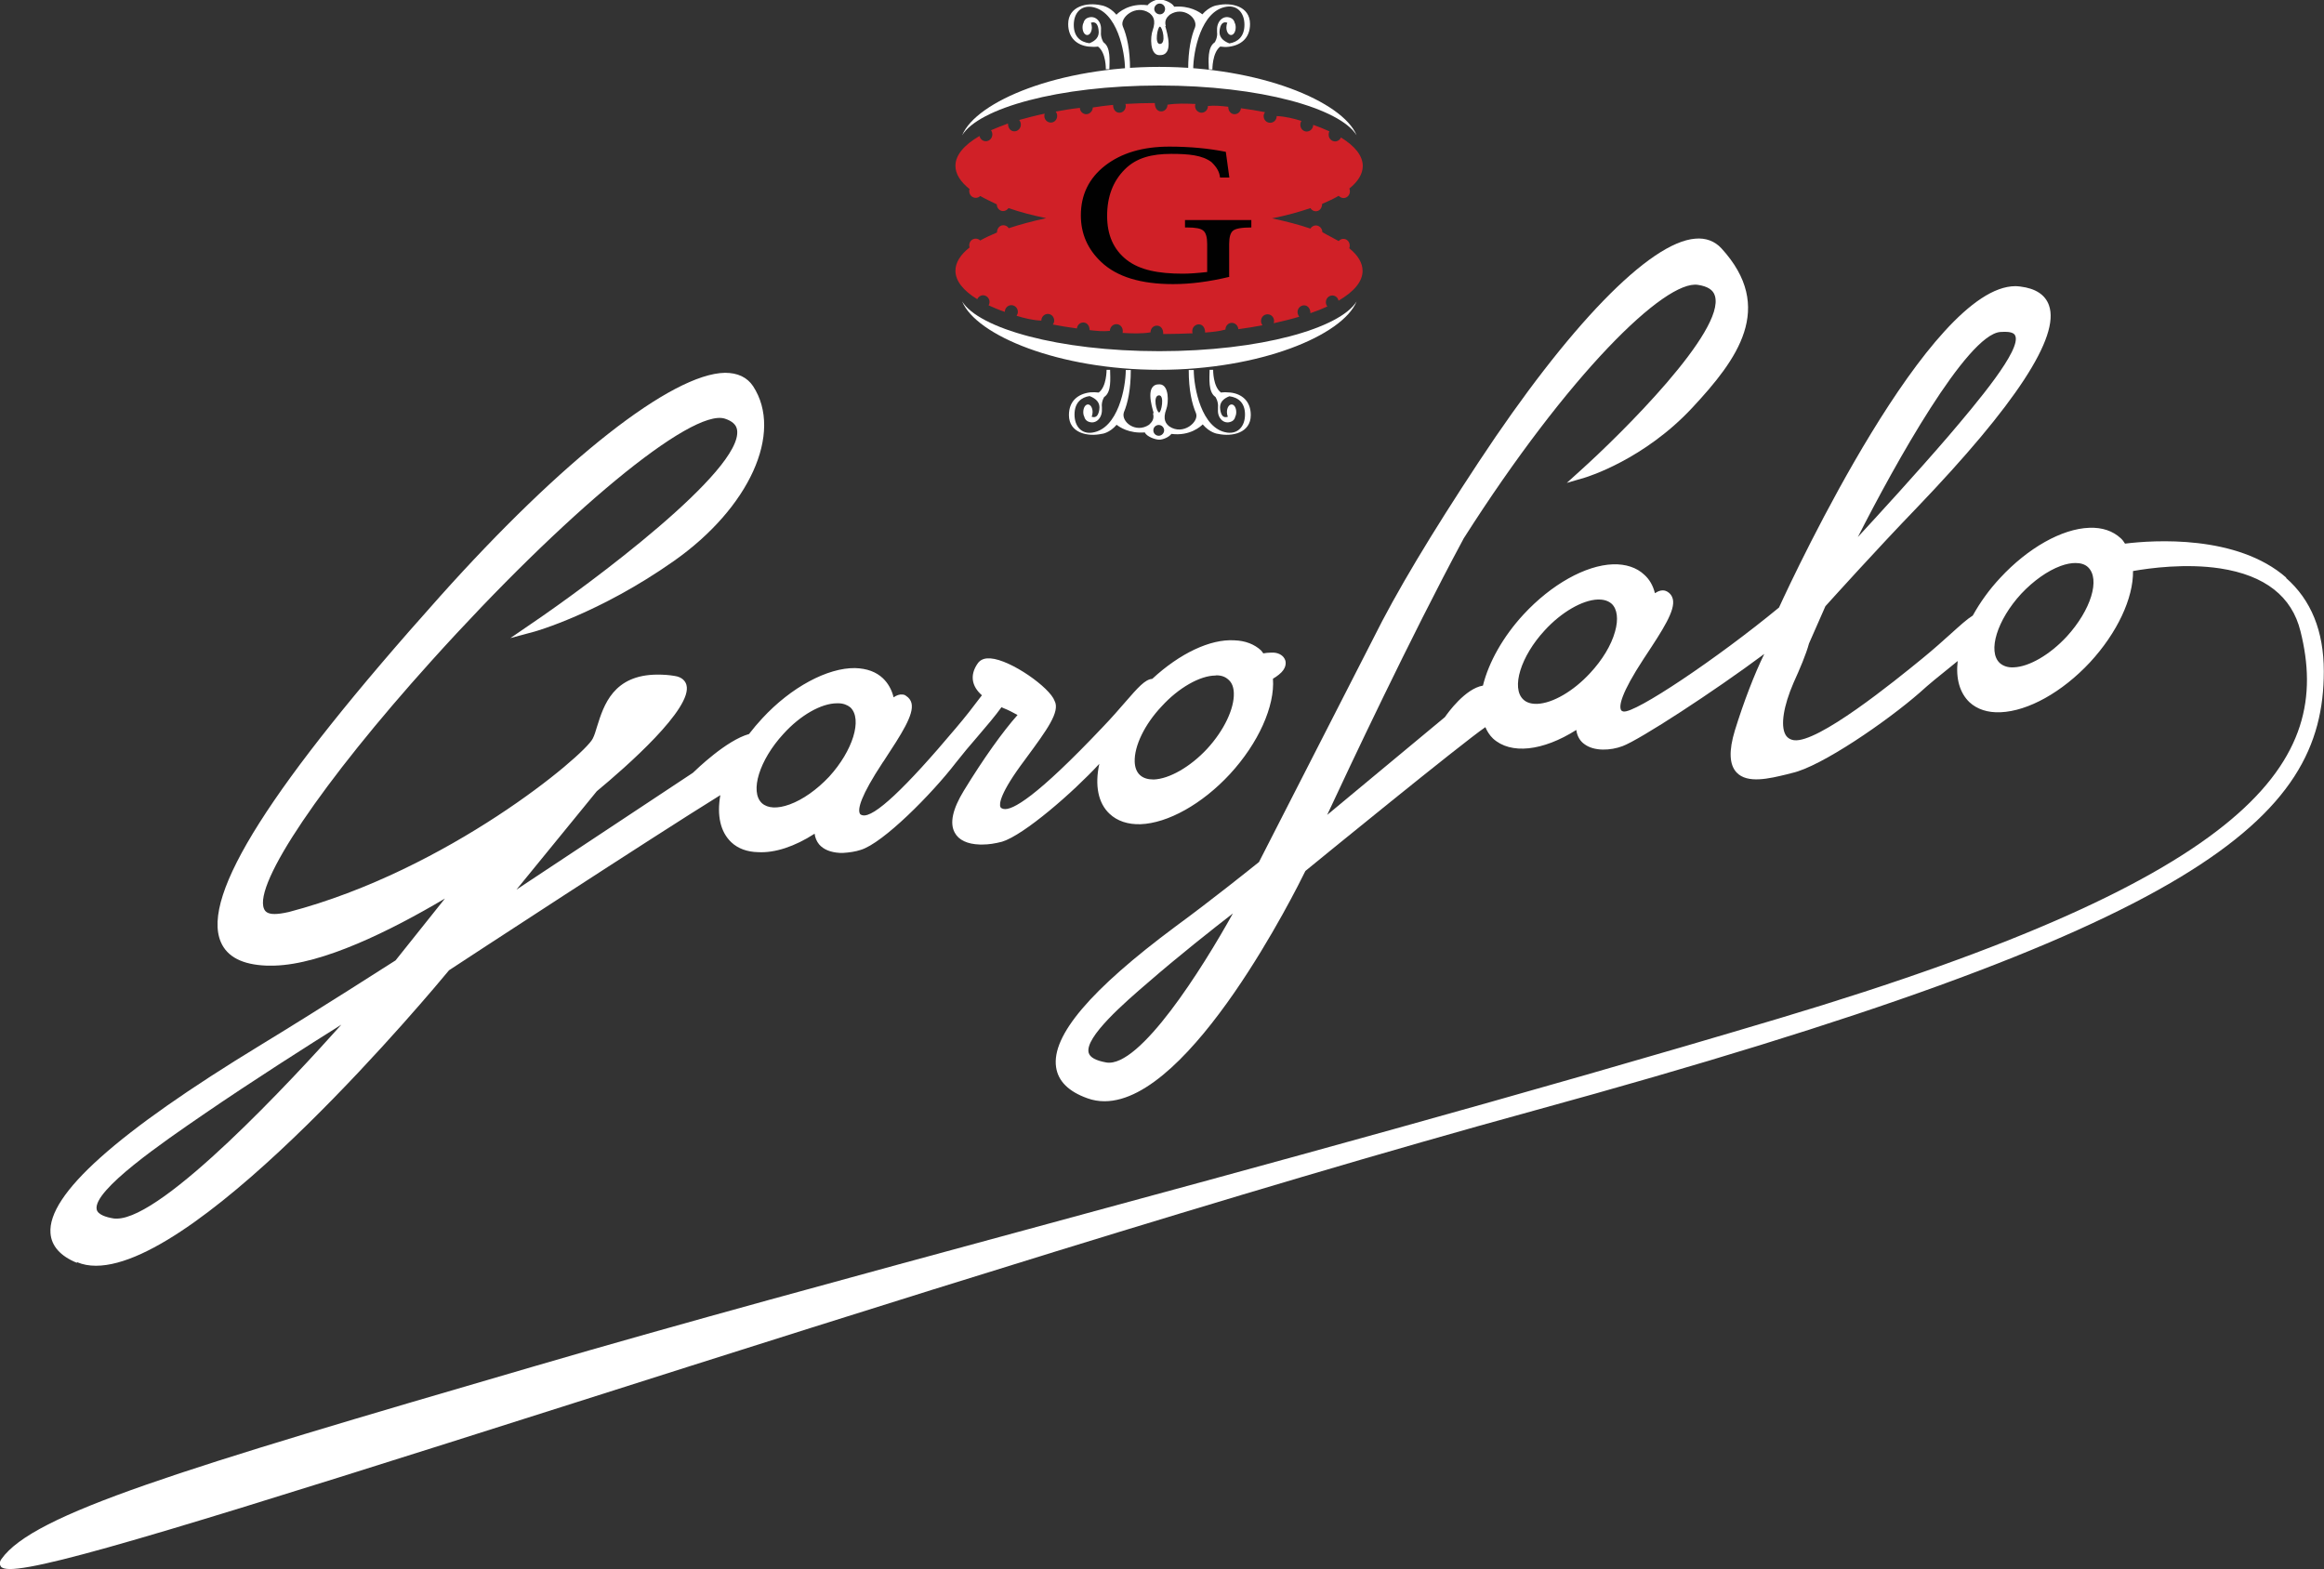 <?xml version="1.0" encoding="UTF-8"?>
<svg id="Layer_2" xmlns="http://www.w3.org/2000/svg" viewBox="0 0 124.73 84.22">
  <rect x="0" y="0" width="124.73" height="84.22" fill="#333333" stroke="none"/>
  <defs>
    <style>
      .cls-1, .cls-2, .cls-3 {
        fill-rule: evenodd;
      }

      .cls-1, .cls-4 {
        fill: #fff;
      }

      .cls-2 {
        fill: #010101;
      }

      .cls-3 {
        fill: #d02027;
      }
    </style>
  </defs>
  <g id="Layer_1-2" data-name="Layer_1">
    <path class="cls-3" d="M70.96,10.93c0,.25-.15.41-.34.41-.12,0-.23-.07-.29-.17-.61.21-1.3.4-2.06.55.75.16,1.45.34,2.06.55.06-.1.17-.17.29-.17.19,0,.35.16.35.36.32.19.62.33.88.48.06-.07.15-.12.25-.12.19,0,.34.16.34.36,0,.05,0,.1-.03.14.47.38.72.79.72,1.22,0,.58-.47,1.12-1.29,1.6-.03-.16-.17-.28-.33-.28-.19,0-.35.16-.35.36,0,.09.03.17.08.23-.28.13-.58.25-.91.36,0-.26-.15-.42-.34-.42s-.35.16-.35.36c0,.1.04.18.09.25-.43.13-.88.24-1.37.35.01-.04.02-.08.02-.12,0-.2-.15-.36-.35-.36s-.35.16-.35.36c0,.09.03.17.08.23-.42.08-.86.15-1.3.21-.01-.19-.16-.34-.35-.34s-.34.16-.34.36c-.35.1-.72.13-1.09.16,0-.28-.15-.44-.34-.44s-.35.16-.35.36c0,.04,0,.08.02.12-.51.02-1.04.04-1.58.04.01-.29-.14-.45-.34-.45s-.34.16-.34.36c-.5.08-1.01.06-1.5.03.01-.03.01-.07.01-.11,0-.2-.15-.36-.34-.36s-.35.16-.35.36c-.37.04-.73,0-1.09-.04,0-.25-.15-.41-.34-.41-.18,0-.32.14-.34.32-.44-.06-.87-.13-1.29-.21.04-.06.07-.13.07-.21,0-.2-.15-.36-.34-.36s-.35.16-.35.36c-.47-.02-.91-.13-1.33-.26.04-.06.07-.13.07-.21,0-.2-.16-.36-.35-.36s-.35.16-.35.36c-.31-.1-.6-.23-.87-.35.03-.05.05-.11.05-.18,0-.2-.16-.36-.35-.36-.14,0-.26.09-.31.21-.75-.46-1.17-.98-1.17-1.53,0-.44.27-.86.76-1.25-.01-.03-.02-.07-.02-.11,0-.2.15-.36.35-.36.09,0,.18.04.24.1.26-.15.57-.29.9-.43,0-.23.15-.39.34-.39.12,0,.23.06.29.16.6-.2,1.28-.38,2.01-.54-.74-.15-1.42-.33-2.02-.54-.07.09-.17.16-.29.16-.19,0-.34-.16-.34-.36-.33-.16-.63-.3-.89-.45-.06.06-.14.1-.24.1-.19,0-.35-.16-.35-.36,0-.04,0-.08.02-.11-.49-.39-.76-.81-.76-1.25,0-.58.47-1.12,1.29-1.6.04.16.17.28.34.28.19,0,.35-.16.35-.36,0-.09-.03-.17-.07-.23.28-.12.58-.24.91-.36,0,.26.15.42.34.42s.35-.16.35-.36c0-.1-.03-.18-.09-.25.43-.12.89-.24,1.37-.34-.01.04-.02.08-.02.12,0,.2.16.36.35.36s.34-.16.34-.36c0-.09-.03-.17-.08-.23.42-.08.85-.15,1.3-.2,0,.19.16.34.34.34s.35-.16.35-.36c.36-.06.72-.1,1.09-.14,0,.26.15.42.34.42s.34-.16.34-.36c0-.04,0-.08-.02-.11.51-.03,1.04-.05,1.58-.05,0,.29.15.45.34.45s.34-.16.34-.36c.5-.08,1-.06,1.5-.04-.01.03-.02.07-.02.11,0,.2.16.36.35.36s.34-.16.34-.36c.37-.04.73,0,1.09.04,0,.24.15.4.34.4.18,0,.33-.14.34-.32.45.06.88.13,1.29.21-.04.06-.07.13-.07.21,0,.2.15.36.35.36s.35-.16.35-.36c.46.02.91.13,1.33.26-.04.06-.06.13-.06.21,0,.2.15.36.34.36s.35-.16.35-.36c.31.11.61.23.87.35-.03.05-.04.12-.04.18,0,.2.15.36.35.36.14,0,.26-.09.31-.21.75.46,1.17.98,1.17,1.53,0,.43-.26.84-.72,1.21.02.05.03.09.03.15,0,.2-.15.36-.34.36-.1,0-.2-.05-.26-.12-.26.15-.55.29-.88.43"/>
    <path class="cls-1" d="M62.25,2.36c-.3,0-.12-.93,0-.93.14,0,.36.93,0,.93M62.26.77c-.18,0-.31-.14-.31-.29s.13-.29.29-.29.29.13.29.29-.12.29-.28.29M62.57,1.4c-.09-.3.06-.48.21-.61.72-.48,1.52.17,1.36.67-.21.5-.37,1.23-.37,2.26h.27c0-.93.41-3.15,1.79-3.36.58-.09.96.33.96.97s-.37.93-.81,1c-.36-.14-.58-.36-.52-.73.05-.31.18-.46.41-.38-.03.07-.05.15-.05.25,0,.23.11.41.25.41s.25-.18.25-.41c0-.1-.02-.19-.06-.26.01,0-.04-.18-.21-.25-.4-.17-.75.19-.73.65v.12c.04.25-.11.57-.15.56-.36.27-.31.94-.29,1.44h.19s-.01-.9.42-1.23c.15.02.31.03.46.01.65-.08,1.14-.46,1.14-1.22,0-.97-1.02-1.17-1.74-1.01-.04,0-.43.05-.82.49-.15-.12-.67-.48-1.51-.41-.11-.22-.55-.39-.78-.39-.2,0-.51.13-.65.31-1-.13-1.58.41-1.67.51-.39-.46-.8-.5-.84-.51-.73-.16-1.75.04-1.75,1.01,0,.76.49,1.14,1.09,1.21.2.02.36.02.51,0,.44.33.42,1.21.42,1.22h.19c.01-.49.07-1.16-.29-1.43-.04,0-.19-.31-.16-.56v-.12c.04-.46-.31-.82-.72-.65-.17.07-.22.25-.21.25-.04.07-.06.16-.06.26,0,.23.11.41.25.41s.25-.18.25-.41c0-.09-.02-.18-.05-.25.24-.08.37.06.41.38.06.38-.16.59-.49.72-.47-.06-.84-.34-.84-.98s.38-1.05.96-.97c1.38.21,1.79,2.43,1.79,3.36h.27c0-1.08-.17-1.81-.39-2.32-.18-.46.69-1.21,1.43-.71.17.14.38.35.17.94-.12.32-.16,1.3.35,1.32.81.04.44-1.16.33-1.56"/>
    <path class="cls-1" d="M62.21,21.22c.3,0,.12.93,0,.92-.14,0-.36-.92,0-.92M62.18,22.81c.18,0,.3.14.3.29s-.13.29-.29.29-.29-.13-.29-.29.12-.28.28-.29M61.88,22.18c.09.31-.06.48-.21.62-.72.48-1.52-.17-1.35-.67.21-.5.37-1.23.37-2.27h-.27c0,.93-.41,3.15-1.79,3.36-.58.09-.96-.33-.96-.97s.37-.93.81-.99c.36.14.58.36.52.73-.05.31-.17.46-.41.38.03-.07.05-.16.05-.25,0-.23-.11-.41-.25-.41s-.25.18-.25.41c0,.1.02.19.06.26-.01,0,.04.18.21.25.41.17.75-.2.73-.65v-.13c-.04-.25.11-.57.15-.56.36-.27.3-.94.29-1.44h-.19s.01.9-.42,1.22c-.15-.02-.31-.02-.46-.01-.65.08-1.14.46-1.14,1.22,0,.97,1.02,1.17,1.75,1.01.04,0,.43-.05.81-.49.15.12.67.48,1.51.41.1.22.55.39.78.39.2,0,.51-.13.65-.31,1,.13,1.58-.41,1.68-.51.39.46.8.51.83.51.73.16,1.75-.04,1.75-1.01,0-.76-.49-1.14-1.09-1.21-.2-.02-.36-.02-.51,0-.43-.32-.42-1.2-.42-1.22h-.19c-.01.49-.07,1.17.29,1.44.04,0,.19.31.16.56v.13c-.04.45.31.82.71.65.18-.07.22-.25.21-.25.04-.07.06-.16.06-.26,0-.23-.11-.41-.25-.41s-.25.18-.25.41c0,.09.02.18.05.25-.24.08-.36-.06-.41-.38-.06-.38.16-.59.49-.72.47.06.84.34.84.98s-.38,1.05-.96.97c-1.38-.2-1.79-2.43-1.79-3.36h-.27c0,1.08.17,1.81.39,2.32.18.46-.69,1.21-1.43.71-.17-.14-.38-.35-.16-.94.12-.32.16-1.29-.35-1.32-.81-.04-.44,1.16-.33,1.55"/>
    <path class="cls-4" d="M51.64,7.26c.76-1.83,5.19-3.67,10.58-3.67s9.83,1.85,10.59,3.67c-.89-1.44-5.15-2.67-10.59-2.67s-9.7,1.23-10.58,2.67"/>
    <path class="cls-4" d="M72.81,16.18c-.76,1.83-5.19,3.67-10.59,3.67s-9.83-1.85-10.58-3.67c.89,1.44,5.15,2.67,10.58,2.67s9.7-1.23,10.59-2.67"/>
    <path class="cls-2" d="M65.98,14.86c-1.08.26-2.08.39-3.02.39-1.73,0-3.02-.39-3.86-1.19-.73-.69-1.09-1.52-1.09-2.5,0-1.1.43-1.99,1.3-2.67.88-.68,2.02-1.02,3.45-1.02,1.12,0,2.14.1,3.03.28l.19,1.38h-.5c-.03-.3-.17-.55-.46-.83-.49-.37-1.21-.44-2.16-.44-1.03,0-1.86.2-2.49.83-.64.64-.95,1.47-.95,2.5s.35,1.81,1.05,2.36c.71.55,1.71.74,3.02.74.33,0,.77-.03,1.3-.09v-1.5c0-.37-.07-.61-.21-.72-.13-.12-.42-.17-.86-.17h-.12v-.4h3.56v.4c-.54,0-.84.06-.98.17-.14.11-.21.35-.21.72v1.74Z"/>
    <path class="cls-4" d="M4.14,67.75c.31.13.64.19,1.01.19,5.76,0,18.14-14.88,18.95-15.86.62-.41,10.97-7.18,14.56-9.4-.19,1.09,0,1.97.59,2.53.36.34.86.52,1.44.53.9.05,1.96-.3,3.03-.99.03.22.11.41.24.57.23.27.6.43,1.11.46h.19c.33-.02.66-.07.93-.16,1.19-.35,3.82-3,5.11-4.68.36-.46.77-.95,1.18-1.42.48-.56.94-1.1,1.27-1.56l.11.05c.26.1.5.23.72.35.01,0,.02.01.03.02-.79.89-1.81,2.31-2.88,4.06-.6.98-.77,1.74-.49,2.25.21.4.68.62,1.34.64h.17c.31,0,.64-.05,1.03-.15,1.18-.36,3.82-2.66,5.22-4.18-.25,1.16-.06,2.11.55,2.68.41.39.99.58,1.66.56,1.46-.05,3.31-1.08,4.8-2.69,1.53-1.66,2.42-3.65,2.31-5.12.11-.06.22-.14.32-.22.42-.33.38-.65.34-.77-.08-.23-.31-.39-.62-.41h-.14c-.15,0-.29.02-.42.04-.03-.05-.07-.1-.12-.16-.36-.33-.84-.52-1.43-.54-1.29-.08-2.93.7-4.41,2.07-.38.02-.78.48-1.45,1.25-.33.38-.71.82-1.17,1.3-3.62,3.83-4.91,4.53-5.36,4.43-.14-.03-.16-.09-.17-.11-.06-.15-.05-.71,1.32-2.53l.08-.11c1.09-1.48,1.82-2.47,1.51-3.05-.25-.71-2.34-2.2-3.44-2.28h-.19c-.23.02-.4.12-.51.29-.41.6-.32,1.2.24,1.69l-.14.18c-.32.43-.73.96-1.24,1.56-2.74,3.26-4.43,4.85-5.03,4.7-.1-.02-.14-.07-.15-.11-.1-.24.04-.91,1.24-2.73l.05-.07c.95-1.45,1.64-2.5,1.49-3.11-.04-.16-.14-.29-.28-.38-.05-.04-.11-.08-.21-.08-.15-.02-.31.04-.47.15-.1-.41-.29-.75-.57-1.02-.37-.35-.86-.53-1.5-.55-1.47-.02-3.43,1.02-4.98,2.7-.25.27-.48.54-.71.84-1.22.34-2.82,1.9-3.01,2.08l-9.47,6.27,4.31-5.28c1.57-1.3,5.17-4.46,4.81-5.71-.05-.18-.21-.42-.64-.48-.29-.05-.6-.07-.9-.07-2.39,0-2.9,1.66-3.25,2.77-.08.27-.15.5-.24.67-.46.91-7.77,7.06-16.3,9.3-.35.08-.59.11-.78.11-.4,0-.51-.16-.56-.28-.57-1.33,3.12-6.8,8.98-13.3,7.19-7.98,13.96-13.57,15.75-13.01h0c.4.13.62.33.66.61.32,2.16-7.87,8.25-11.06,10.41l-1.11.76,1.3-.35s3.46-.96,7.48-3.79c4.05-2.85,5.88-6.88,4.25-9.38-.32-.48-.83-.72-1.51-.72-2.85.05-8.72,4.65-15.31,12.02-9.08,10.15-12.81,16.04-11.75,18.53.34.8,1.16,1.22,2.45,1.27h.43c2.59-.07,6.23-1.87,9.15-3.6l-2.65,3.32c-.38.24-4.07,2.61-7.19,4.51-7.79,4.74-11.49,8.06-11.33,10.13.05.69.53,1.23,1.41,1.59M6.09,65.4c-.38-.06-.84-.2-.9-.48-.22-1.03,3.63-3.66,5.7-5.08,2.68-1.84,5.74-3.78,7.43-4.84-2.61,2.92-9.54,10.4-12.05,10.41-.06,0-.13,0-.18-.01M44.94,37.75s.03,0,.05,0c.27,0,.49.09.65.22.66.63.13,2.33-1.14,3.72-.66.7-1.41,1.23-2.12,1.49-.66.24-1.18.21-1.49-.07-.66-.62-.13-2.32,1.15-3.71.91-1.01,2.04-1.65,2.88-1.65M65.25,36.25h.04c.27,0,.48.08.65.24.18.16.27.4.28.71.03.84-.53,2.01-1.43,2.99-.91.98-2.04,1.62-2.87,1.65-.31,0-.55-.07-.73-.23-.18-.16-.28-.41-.29-.72-.03-.84.53-2.01,1.45-2.98.9-.99,2.06-1.65,2.89-1.65"/>
    <path class="cls-4" d="M122.71,31.01c-2.64-2.32-7.13-2.02-8.66-1.83-.06-.1-.14-.21-.23-.29-.42-.39-1-.59-1.69-.56-1.47.05-3.3,1.09-4.78,2.69-.58.62-1.07,1.3-1.47,2.02-.32.2-.68.53-1.18.98-.4.36-.91.82-1.51,1.31-1.54,1.26-5.64,4.58-6.91,4.4-.21-.03-.37-.14-.46-.31-.26-.49-.1-1.52.44-2.77.34-.75.67-1.52.83-2.11l.88-2c.27-.3,2.75-3.05,4.91-5.29,5.3-5.53,7.69-9.18,7.09-10.86-.2-.57-.72-.91-1.54-1.01-.09-.01-.17-.02-.26-.02-4.61,0-11.77,15.24-12.69,17.25-3.31,2.73-7.74,5.7-8.35,5.58-.1-.02-.13-.07-.14-.11-.08-.2-.02-.82,1.24-2.74l.06-.09c.95-1.44,1.64-2.49,1.49-3.1-.04-.17-.15-.31-.29-.39-.23-.14-.47-.05-.67.08-.1-.41-.29-.74-.57-.99-.41-.39-1-.58-1.68-.56-1.47.05-3.31,1.08-4.8,2.69-1.09,1.18-1.87,2.56-2.18,3.82-.95.16-1.89,1.47-2.04,1.69l-6.32,5.25c1.15-2.47,4.46-9.51,7.29-14.77l.03-.06c5.65-8.87,10.82-13.9,12.58-13.62.52.08.82.27.91.59.57,1.87-5.02,7.4-7.21,9.37l-.74.67.96-.28c.13-.04,3.19-.97,5.79-3.77,2.39-2.57,4.47-5.35,1.55-8.54-.36-.39-.84-.57-1.4-.52-2.46.19-6.81,4.68-11.63,11.99-2.56,3.88-4.42,6.98-5.67,9.5l-6.12,11.97c-.31.25-2.54,2.04-4.48,3.46-4.56,3.39-6.66,5.86-6.41,7.55.11.75.67,1.31,1.68,1.67.3.11.61.16.92.16,4.65,0,10.31-11.4,10.78-12.36.62-.51,8.39-6.85,9.66-7.72.09.21.22.43.41.61.95.87,2.67.68,4.47-.46.05.38.24.62.42.75.53.41,1.42.36,2.06.12.92-.34,4.9-2.93,7.61-4.95-.53,1.08-1.1,2.56-1.58,4.11-.33,1.09-.3,1.83.09,2.25.58.62,1.76.33,2.71.1l.27-.07c1.56-.34,5.1-2.78,6.86-4.32.48-.44,1.05-.9,1.6-1.34.15-.12.29-.23.43-.35-.11.94.11,1.71.63,2.21.41.38.98.57,1.67.54,1.48-.06,3.31-1.08,4.8-2.68,1.46-1.58,2.33-3.44,2.31-4.9.9-.16,2.83-.42,4.68-.14,2.4.37,3.85,1.5,4.31,3.38,1.73,6.92-2.36,13.11-27.98,20.77-13.79,4.12-27.86,7.94-40.28,11.31-9.61,2.61-18.69,5.07-26.62,7.39C9.57,78.91,1.79,81.26.08,83.68c-.15.2-.07.35-.03.41.06.08.22.13.48.13,2.05,0,10.53-2.63,30.46-8.97,15.84-5.04,35.57-11.31,51.39-15.65,35.79-9.81,42.34-15.64,42.34-23.57,0-2.15-.68-3.83-2.03-5.01M110.92,34.17h0c-.9.97-2.01,1.62-2.84,1.65-.31.02-.57-.07-.75-.23-.67-.62-.14-2.32,1.15-3.72.66-.7,1.41-1.23,2.11-1.49.3-.11.57-.16.8-.16.28,0,.51.07.67.22.68.64.16,2.31-1.14,3.73M99.71,28.83c2-3.94,5.85-10.85,7.64-11.01h0c.07,0,.16-.01.25-.01.23,0,.48.04.55.19.39.74-2.08,3.65-3.56,5.39-1.73,2.01-3.71,4.17-4.89,5.45M86.68,33.9c-.2.73-.68,1.52-1.33,2.22-.9.98-2.02,1.63-2.85,1.66-.32.01-.57-.07-.74-.23-.67-.62-.14-2.33,1.15-3.72.89-.97,2.01-1.62,2.84-1.65h.06c.29,0,.52.08.69.23.3.28.37.83.18,1.49M66.17,49.03c-1.65,2.97-5,8.29-6.79,8-.56-.1-.88-.27-.95-.52-.23-.83,1.97-2.73,3.16-3.75,1.63-1.42,3.52-2.91,4.58-3.73"/>
  </g>
</svg>